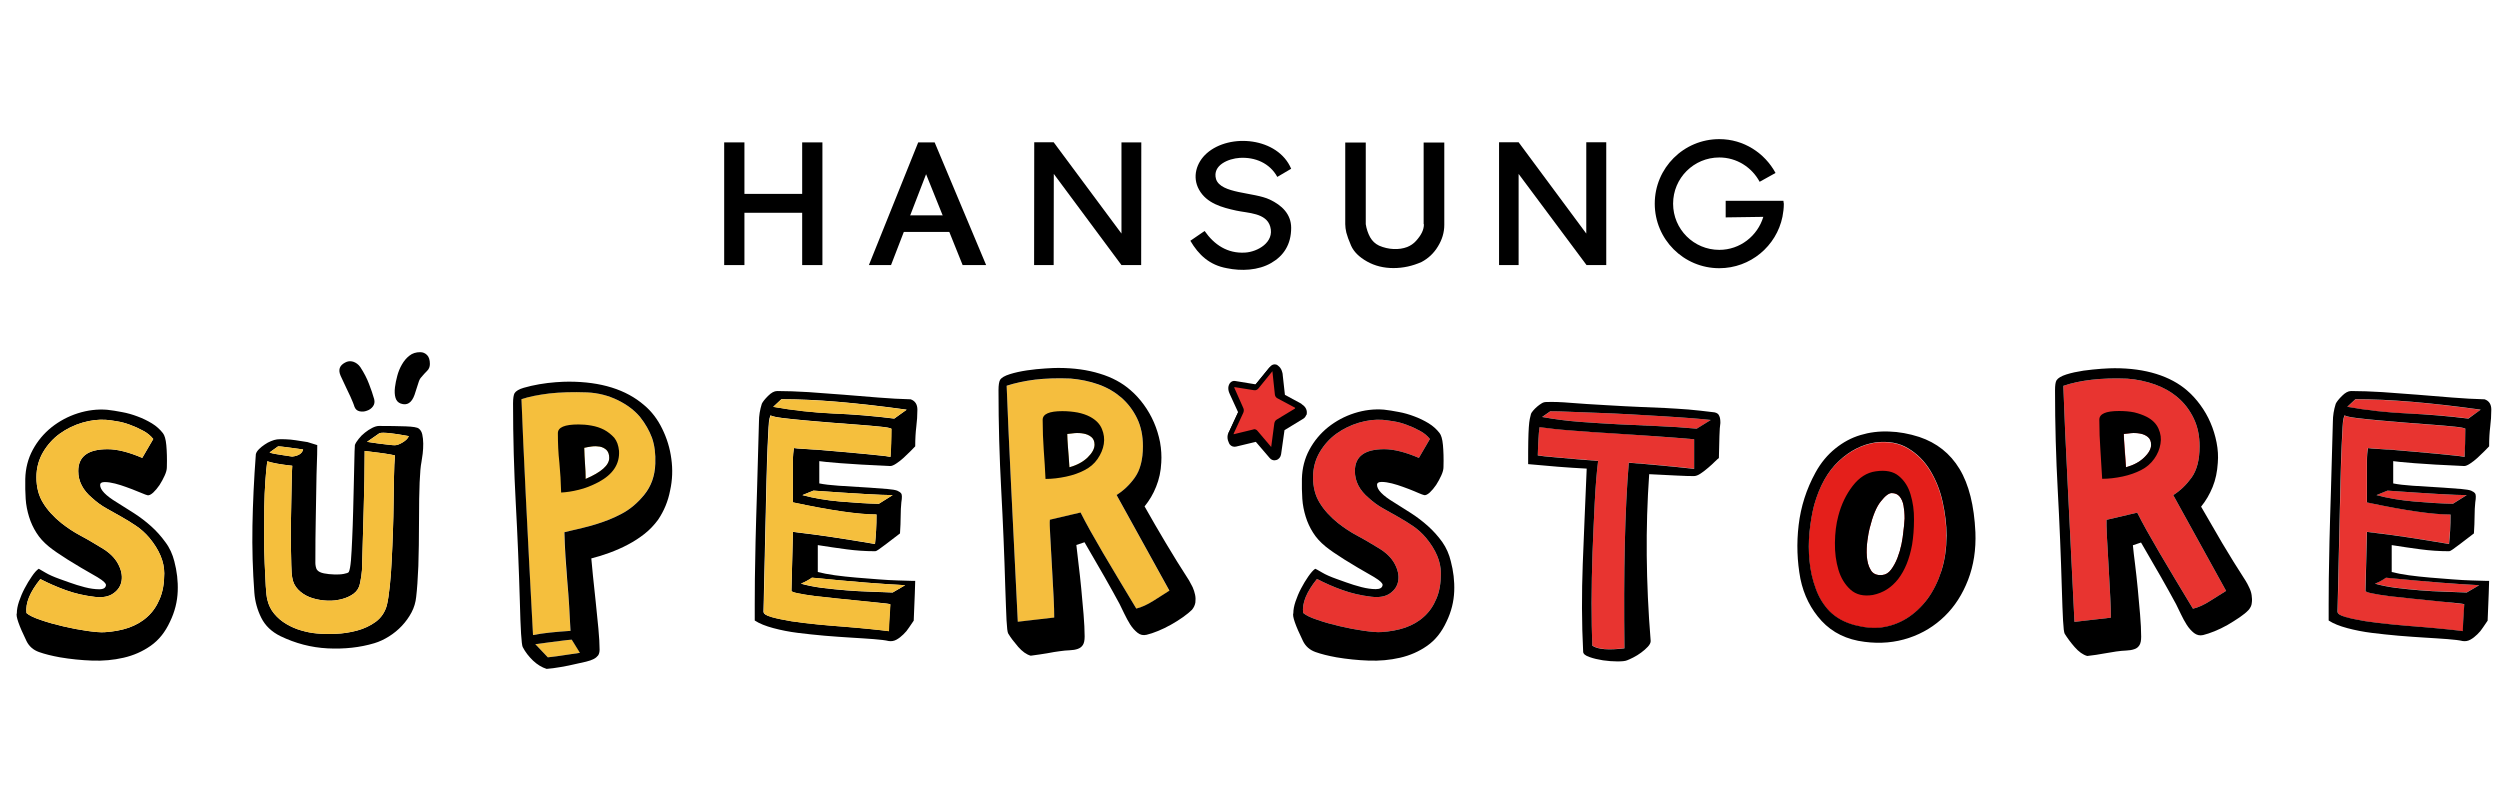 <?xml version="1.0" encoding="utf-8"?>
<!-- Generator: Adobe Illustrator 27.8.1, SVG Export Plug-In . SVG Version: 6.00 Build 0)  -->
<svg version="1.1" id="레이어_1" xmlns="http://www.w3.org/2000/svg" xmlns:xlink="http://www.w3.org/1999/xlink" x="0px"
	 y="0px" viewBox="0 0 184 59" style="enable-background:new 0 0 184 59;" xml:space="preserve">
<style type="text/css">
	.st0{fill:#E83430;}
	.st1{fill:#E41F1B;}
	.st2{fill:#F5BE3E;}
	.st3{fill:#F5BF3D;}
	.st4{fill:none;}
</style>
<g>
	<g>
		<g>
			<g>
				<polygon points="59.04,14.27 54.79,14.27 54.79,10.48 53.3,10.48 53.3,19.51 54.79,19.51 54.79,15.66 59.04,15.66 59.04,19.51 
					60.53,19.51 60.53,10.48 59.04,10.48 				"/>
			</g>
			<g>
				<polygon points="82.54,17.19 77.55,10.47 76.12,10.47 76.11,19.51 77.55,19.51 77.56,12.8 82.54,19.51 83.99,19.51 84,10.48 
					82.54,10.48 				"/>
			</g>
			<g>
				<polygon points="116.75,17.19 111.77,10.47 110.33,10.47 110.33,19.51 111.77,19.51 111.77,12.8 116.77,19.51 118.22,19.51 
					118.22,10.47 116.75,10.47 				"/>
			</g>
			<g>
				<path d="M104.8,16.5c0,0.21-0.05,0.41-0.14,0.6c-0.1,0.21-0.25,0.42-0.44,0.63c-0.18,0.2-0.4,0.35-0.65,0.45
					c-0.6,0.23-1.38,0.2-2.07-0.1c-0.29-0.14-0.5-0.34-0.66-0.62c-0.16-0.29-0.27-0.63-0.32-0.96v-6.01h-1.51v6.01
					c0,0.19,0.03,0.4,0.08,0.62c0.06,0.23,0.17,0.55,0.35,0.96c0.2,0.45,0.59,0.84,1.18,1.17c0.57,0.32,1.22,0.48,1.94,0.48
					c0.71,0,1.4-0.15,2.07-0.45c0.49-0.26,0.9-0.64,1.2-1.14c0.31-0.5,0.47-1.03,0.47-1.59v-6.06h-1.52v6.01H104.8z"/>
			</g>
		</g>
		<g>
			<path d="M131.26,14.78h-1.34h-2.91V16l2.77-0.04c-0.42,1.4-1.71,2.43-3.24,2.43c-1.88,0-3.4-1.52-3.4-3.4s1.52-3.4,3.4-3.4
				c1.29,0,2.4,0.73,2.97,1.79l1.17-0.65c-0.8-1.47-2.34-2.49-4.14-2.49c-2.62,0-4.75,2.12-4.75,4.75c0,2.62,2.12,4.75,4.75,4.75
				c2.29,0,4.21-1.63,4.65-3.79c0.06-0.31,0.1-0.63,0.1-0.95C131.28,14.91,131.26,14.85,131.26,14.78z"/>
		</g>
		<g>
			<path d="M93.46,14.69c-1.18-0.56-3.61-0.42-3.96-1.51c-0.29-1.03,0.93-1.51,1.74-1.56c1.13-0.07,2.21,0.38,2.77,1.4l1.02-0.6
				c-0.97-2.3-4.51-2.64-6.21-1.14c-0.77,0.68-1.09,1.75-0.57,2.68c0.56,1.01,1.69,1.31,2.74,1.54c0.86,0.19,2.21,0.16,2.5,1.18
				c0.33,1.16-0.95,1.86-1.85,1.91c-1.29,0.08-2.27-0.57-2.98-1.59l-1.05,0.72c0.61,1.04,1.41,1.79,2.69,2.02
				c1.06,0.22,2.31,0.17,3.27-0.39c0.9-0.52,1.46-1.35,1.46-2.58C95.03,15.75,94.33,15.1,93.46,14.69z"/>
		</g>
		<g>
			<g>
				<polygon points="68.79,10.48 67.58,10.48 63.95,19.51 65.58,19.51 68.16,12.82 70.85,19.51 72.58,19.51 				"/>
			</g>
		</g>
		<g>
			<rect x="66.16" y="15.85" width="3.9" height="1.22"/>
		</g>
	</g>
	<g>
		<g>
			<path class="st0" d="M159.95,36.44c0.51-0.32,0.96-0.75,1.35-1.29c0.39-0.55,0.59-1.31,0.59-2.3c0-0.76-0.14-1.44-0.43-2.05
				c-0.29-0.6-0.67-1.11-1.16-1.53c-0.48-0.42-1.05-0.74-1.69-0.97c-0.65-0.23-1.33-0.38-2.05-0.43c-0.96-0.04-1.84-0.01-2.61,0.08
				c-0.78,0.09-1.48,0.24-2.09,0.45c0.07,1.93,0.17,4.33,0.32,7.21c0.14,2.88,0.31,6.26,0.5,10.16l2.68-0.31
				c0-0.37-0.01-0.85-0.04-1.43s-0.07-1.32-0.12-2.21c-0.05-0.89-0.1-1.66-0.13-2.32s-0.04-1.07-0.03-1.24l2.26-0.53
				c0.4,0.8,0.95,1.78,1.63,2.94c0.68,1.16,1.51,2.54,2.47,4.13c0.39-0.09,0.81-0.28,1.26-0.57c0.46-0.29,0.85-0.53,1.18-0.74
				L159.95,36.44z M157.81,33.68c-0.34,0.32-0.78,0.56-1.33,0.71c-0.04-0.57-0.07-1.08-0.11-1.5c-0.03-0.43-0.05-0.74-0.05-0.95
				c0.12-0.02,0.3-0.04,0.53-0.06c0.23-0.02,0.45-0.01,0.67,0.03s0.41,0.12,0.57,0.25s0.24,0.32,0.24,0.58
				C158.32,33.04,158.15,33.35,157.81,33.68z"/>
		</g>
		<g>
			<path class="st1" d="M142.97,36.96c-0.19-0.86-0.5-1.64-0.92-2.32c-0.42-0.69-0.96-1.23-1.63-1.63s-1.46-0.54-2.39-0.43
				c-0.98,0.15-1.88,0.61-2.71,1.38c-0.82,0.77-1.43,1.85-1.81,3.24c-0.16,0.61-0.27,1.27-0.34,1.98c-0.07,0.7-0.07,1.41,0,2.13
				c0.07,0.71,0.22,1.39,0.46,2.03s0.57,1.19,1.01,1.66c0.49,0.48,1.1,0.82,1.83,1.02c0.73,0.19,1.39,0.25,1.98,0.18
				c0.68-0.09,1.31-0.32,1.89-0.68s1.09-0.84,1.52-1.43c0.44-0.59,0.78-1.28,1.02-2.06c0.25-0.78,0.37-1.63,0.37-2.56
				C143.26,38.65,143.16,37.82,142.97,36.96z M140.08,39.2c-0.02,0.22-0.06,0.51-0.13,0.85s-0.17,0.68-0.3,1.02
				c-0.13,0.33-0.29,0.62-0.47,0.86c-0.18,0.24-0.4,0.37-0.64,0.39c-0.4,0.04-0.69-0.08-0.85-0.36c-0.17-0.28-0.26-0.61-0.29-1
				s-0.01-0.78,0.04-1.17c0.05-0.39,0.11-0.69,0.16-0.89c0.23-0.93,0.5-1.6,0.83-2c0.32-0.41,0.59-0.61,0.8-0.61
				c0.24,0,0.44,0.08,0.58,0.25s0.24,0.39,0.29,0.67c0.05,0.28,0.08,0.59,0.08,0.95C140.16,38.49,140.13,38.85,140.08,39.2z"/>
		</g>
		<g>
			<path class="st2" d="M82.18,36.44c0.51-0.32,0.96-0.75,1.35-1.29c0.39-0.55,0.59-1.31,0.59-2.3c0-0.76-0.14-1.44-0.43-2.05
				c-0.29-0.6-0.67-1.11-1.16-1.53c-0.48-0.42-1.05-0.74-1.69-0.97c-0.65-0.23-1.33-0.38-2.05-0.43c-0.96-0.04-1.84-0.01-2.61,0.08
				c-0.78,0.09-1.48,0.24-2.09,0.45c0.07,1.93,0.17,4.33,0.32,7.21c0.14,2.88,0.31,6.26,0.5,10.16l2.68-0.31
				c0-0.37-0.01-0.85-0.04-1.43s-0.07-1.32-0.12-2.21s-0.1-1.66-0.13-2.32s-0.04-1.07-0.03-1.24l2.26-0.53
				c0.4,0.8,0.95,1.78,1.63,2.94s1.51,2.54,2.47,4.13c0.39-0.09,0.81-0.28,1.26-0.57c0.46-0.29,0.85-0.53,1.18-0.74L82.18,36.44z
				 M80.04,33.68c-0.34,0.32-0.78,0.56-1.33,0.71c-0.04-0.57-0.07-1.08-0.11-1.5c-0.03-0.43-0.05-0.74-0.05-0.95
				c0.12-0.02,0.3-0.04,0.53-0.06c0.23-0.02,0.45-0.01,0.67,0.03s0.41,0.12,0.57,0.25c0.16,0.13,0.24,0.32,0.24,0.58
				C80.55,33.04,80.38,33.35,80.04,33.68z"/>
		</g>
		<g>
			<path class="st0" d="M106.05,42.2c0-0.87-0.37-1.74-1.1-2.62c-0.28-0.33-0.6-0.62-0.95-0.86s-0.71-0.46-1.08-0.67
				c-0.37-0.2-0.74-0.41-1.12-0.63c-0.38-0.21-0.73-0.47-1.06-0.77c-0.68-0.57-1.02-1.23-1.02-1.98c0-1.08,0.72-1.61,2.16-1.61
				c0.7,0,1.55,0.21,2.55,0.64l0.81-1.39c-0.19-0.24-0.44-0.45-0.75-0.61c-0.31-0.17-0.62-0.31-0.95-0.43
				c-0.32-0.12-0.64-0.21-0.96-0.26s-0.59-0.09-0.81-0.11c-0.56-0.04-1.14,0.03-1.75,0.21c-0.6,0.18-1.16,0.45-1.66,0.81
				c-0.5,0.36-0.91,0.82-1.23,1.36c-0.32,0.55-0.49,1.16-0.49,1.85c0,0.72,0.16,1.35,0.49,1.88c0.32,0.53,0.78,1.03,1.35,1.49
				c0.42,0.33,0.89,0.65,1.42,0.93s1.04,0.59,1.55,0.9c0.56,0.33,0.96,0.72,1.2,1.17c0.24,0.45,0.32,0.86,0.26,1.24
				s-0.26,0.69-0.6,0.93s-0.8,0.32-1.38,0.25c-0.75-0.09-1.46-0.25-2.12-0.49c-0.66-0.23-1.28-0.51-1.88-0.82
				c-0.77,0.95-1.11,1.78-1.02,2.5c0.19,0.17,0.54,0.34,1.05,0.51c0.51,0.18,1.06,0.33,1.66,0.47c0.59,0.14,1.17,0.25,1.73,0.33
				c0.56,0.08,1,0.12,1.31,0.1c0.65-0.04,1.24-0.15,1.77-0.33c0.53-0.19,0.99-0.45,1.38-0.81c0.39-0.35,0.69-0.79,0.91-1.32
				C105.94,43.55,106.05,42.93,106.05,42.2z"/>
		</g>
		<g>
			<g>
				<path class="st0" d="M118.73,31.89c-1.06-0.06-2.07-0.13-3.02-0.21c-0.96-0.07-1.76-0.16-2.4-0.25
					c-0.04,0.24-0.06,0.54-0.08,0.9c-0.02,0.36-0.04,0.76-0.05,1.18c0.21,0.04,0.67,0.09,1.39,0.15c0.72,0.07,1.73,0.15,3.05,0.26
					c-0.11,0.87-0.19,1.9-0.25,3.08c-0.06,1.18-0.11,2.39-0.16,3.65c-0.04,1.25-0.07,2.48-0.07,3.69s0.02,2.26,0.05,3.17
					c0.4,0.28,1.19,0.34,2.37,0.2c-0.07-5.64,0.03-10.19,0.32-13.66c0.79,0.06,1.58,0.12,2.37,0.2c0.79,0.07,1.6,0.16,2.44,0.25
					v-2.17c-0.82-0.07-1.76-0.15-2.8-0.22C120.84,32.03,119.79,31.96,118.73,31.89z"/>
			</g>
			<g>
				<path class="st0" d="M124.51,30.78c-0.6-0.05-1.28-0.09-2.04-0.14c-0.75-0.05-1.55-0.09-2.38-0.14
					c-0.83-0.05-1.63-0.08-2.39-0.11s-1.46-0.06-2.09-0.08c-0.63-0.03-1.13-0.04-1.5-0.04l-0.6,0.42c0.93,0.17,1.86,0.29,2.8,0.36
					s1.88,0.13,2.84,0.18c0.95,0.05,1.91,0.09,2.86,0.13c0.95,0.04,1.91,0.1,2.88,0.19l1.02-0.64
					C125.58,30.87,125.11,30.83,124.51,30.78z"/>
			</g>
		</g>
		<g>
			<g>
				<path class="st0" d="M179.09,44.21c-0.53-0.06-1.1-0.11-1.68-0.17c-0.59-0.06-1.13-0.12-1.63-0.18c-0.5-0.07-0.91-0.13-1.22-0.2
					c-0.32-0.06-0.47-0.13-0.47-0.18l0.11-4.34c0.96,0.11,1.94,0.24,2.94,0.39c1,0.15,2.03,0.32,3.1,0.5
					c0.03-0.3,0.06-0.63,0.08-0.99s0.03-0.76,0.03-1.18c-1.33,0-3.38-0.3-6.15-0.89v-3.03c0-0.43,0.03-0.75,0.08-0.97
					c0.11,0.02,0.33,0.04,0.68,0.06c0.35,0.02,0.76,0.05,1.24,0.08c0.47,0.04,0.98,0.08,1.51,0.13s1.05,0.09,1.54,0.14
					c0.49,0.05,0.92,0.09,1.3,0.13s0.65,0.07,0.83,0.11c0.05-0.57,0.08-1.26,0.08-2.06c-0.11-0.06-0.38-0.11-0.81-0.15
					c-0.44-0.05-0.96-0.09-1.58-0.14c-0.61-0.05-1.27-0.1-1.96-0.15c-0.69-0.06-1.35-0.11-1.98-0.17c-0.63-0.06-1.18-0.11-1.64-0.17
					s-0.78-0.12-0.93-0.2c-0.02,0.06-0.04,0.13-0.07,0.24c-0.03,0.1-0.05,0.32-0.07,0.64s-0.04,0.79-0.07,1.41
					c-0.03,0.61-0.05,1.44-0.08,2.49c-0.03,1.05-0.06,2.36-0.09,3.94c-0.04,1.58-0.08,3.49-0.13,5.73c0,0.15,0.19,0.28,0.58,0.39
					s0.88,0.21,1.47,0.31c0.6,0.09,1.26,0.17,1.98,0.24c0.73,0.07,1.43,0.13,2.12,0.18c0.68,0.06,1.3,0.11,1.85,0.17
					c0.55,0.06,0.96,0.1,1.22,0.14c0-0.15,0.01-0.38,0.03-0.71c0.02-0.32,0.04-0.75,0.08-1.27c-0.14-0.04-0.42-0.07-0.84-0.11
					C180.11,44.31,179.63,44.26,179.09,44.21z"/>
			</g>
			<g>
				<path class="st0" d="M181.66,30.8l0.92-0.64c-1.86-0.26-3.55-0.45-5.07-0.58s-2.91-0.19-4.15-0.19l-0.6,0.56
					c1.45,0.26,2.93,0.42,4.42,0.49C178.65,30.48,180.15,30.61,181.66,30.8z"/>
			</g>
			<g>
				<path class="st0" d="M175.61,42.51c-0.1,0.07-0.22,0.15-0.35,0.22s-0.28,0.15-0.46,0.22c0.46,0.13,0.97,0.23,1.55,0.31
					c0.58,0.07,1.17,0.13,1.77,0.18s1.2,0.08,1.8,0.1c0.59,0.02,1.14,0.04,1.63,0.06l0.92-0.53c-0.79-0.04-1.75-0.1-2.88-0.19
					S177.14,42.66,175.61,42.51z"/>
			</g>
			<g>
				<path class="st0" d="M174.9,36.44c0.81,0.22,1.73,0.38,2.76,0.47s1.99,0.15,2.86,0.17l1.02-0.64c-0.82,0-2.77-0.11-5.83-0.33
					L174.9,36.44z"/>
			</g>
		</g>
		<g>
			<path d="M12.83,41.31c0.19,0.72,0.28,1.46,0.25,2.21s-0.21,1.5-0.57,2.24c-0.35,0.76-0.82,1.35-1.42,1.77s-1.26,0.71-2,0.88
				c-0.74,0.17-1.51,0.24-2.31,0.21c-0.81-0.03-1.59-0.11-2.36-0.24c-0.61-0.11-1.13-0.24-1.55-0.39s-0.73-0.42-0.92-0.81
				c-0.56-1.15-0.8-1.84-0.71-2.06c0-0.24,0.05-0.52,0.16-0.85c0.11-0.32,0.24-0.64,0.41-0.96s0.34-0.61,0.53-0.88
				c0.18-0.27,0.35-0.46,0.51-0.57c0.08,0.05,0.25,0.14,0.5,0.29s0.61,0.31,1.06,0.47c0.1,0.04,0.34,0.12,0.7,0.25
				c0.36,0.13,0.74,0.25,1.13,0.35c0.39,0.1,0.75,0.15,1.06,0.15c0.32,0,0.48-0.1,0.5-0.31c0-0.06-0.04-0.13-0.13-0.22
				s-0.25-0.21-0.5-0.36c-1.73-0.98-2.93-1.73-3.57-2.25c-0.39-0.32-0.69-0.65-0.92-1.02c-0.23-0.36-0.41-0.75-0.54-1.17
				s-0.22-0.86-0.25-1.32s-0.04-0.96-0.03-1.47c0.02-0.78,0.2-1.49,0.55-2.14c0.35-0.65,0.81-1.2,1.38-1.66
				C4.36,31,5,30.65,5.72,30.42c0.72-0.23,1.45-0.32,2.18-0.26c0.33,0.04,0.69,0.09,1.08,0.17c0.39,0.07,0.77,0.18,1.14,0.32
				c0.38,0.14,0.73,0.31,1.06,0.51s0.6,0.45,0.81,0.72c0.12,0.15,0.21,0.44,0.25,0.88s0.06,0.98,0.04,1.63
				c0,0.17-0.05,0.37-0.16,0.61s-0.23,0.47-0.38,0.7c-0.15,0.22-0.31,0.41-0.47,0.56c-0.17,0.15-0.3,0.21-0.41,0.19
				c-0.09-0.02-0.22-0.07-0.41-0.15c-0.18-0.08-0.43-0.18-0.72-0.29c-0.05-0.02-0.21-0.07-0.46-0.17c-0.25-0.09-0.52-0.18-0.8-0.25
				s-0.53-0.11-0.76-0.11c-0.23,0-0.34,0.07-0.34,0.22c0,0.35,0.41,0.78,1.24,1.28c0.38,0.24,0.8,0.51,1.25,0.79
				c0.45,0.29,0.87,0.61,1.26,0.96s0.74,0.74,1.05,1.17C12.49,40.32,12.7,40.8,12.83,41.31z M12.09,42.2c0-0.87-0.37-1.74-1.1-2.62
				c-0.28-0.33-0.6-0.62-0.95-0.86c-0.35-0.24-0.71-0.46-1.08-0.67c-0.37-0.2-0.74-0.41-1.12-0.63c-0.38-0.21-0.73-0.47-1.06-0.77
				c-0.68-0.57-1.02-1.23-1.02-1.98c0-1.08,0.72-1.61,2.16-1.61c0.7,0,1.55,0.21,2.55,0.64l0.81-1.39
				c-0.19-0.24-0.44-0.45-0.75-0.61c-0.31-0.17-0.62-0.31-0.95-0.43c-0.32-0.12-0.64-0.21-0.96-0.26c-0.32-0.06-0.59-0.09-0.81-0.11
				c-0.56-0.04-1.14,0.03-1.75,0.21S4.9,31.56,4.4,31.92c-0.5,0.36-0.91,0.82-1.23,1.36c-0.32,0.55-0.49,1.16-0.49,1.85
				c0,0.72,0.16,1.35,0.49,1.88c0.32,0.53,0.78,1.03,1.35,1.49c0.42,0.33,0.89,0.65,1.42,0.93s1.04,0.59,1.55,0.9
				c0.56,0.33,0.96,0.72,1.2,1.17c0.24,0.45,0.32,0.86,0.26,1.24c-0.06,0.38-0.26,0.69-0.6,0.93C8,43.92,7.54,44,6.97,43.93
				c-0.75-0.09-1.46-0.25-2.12-0.49s-1.28-0.51-1.88-0.82c-0.77,0.95-1.11,1.78-1.02,2.5c0.19,0.17,0.54,0.34,1.05,0.51
				c0.51,0.18,1.06,0.33,1.66,0.47c0.59,0.14,1.17,0.25,1.73,0.33s1,0.12,1.31,0.1c0.65-0.04,1.24-0.15,1.77-0.33
				c0.53-0.19,0.99-0.45,1.38-0.81c0.39-0.35,0.69-0.79,0.91-1.32C11.98,43.55,12.09,42.93,12.09,42.2z"/>
		</g>
		<g>
			<path d="M30.83,31.55c0.12,0.09,0.21,0.24,0.25,0.43c0.04,0.19,0.07,0.42,0.07,0.67s-0.01,0.5-0.04,0.74s-0.06,0.45-0.09,0.61
				c-0.12,0.58-0.18,2-0.18,4.29c0,1.32-0.02,2.44-0.05,3.38c-0.04,0.94-0.09,1.69-0.16,2.27c-0.04,0.39-0.15,0.77-0.34,1.13
				s-0.43,0.69-0.71,0.99c-0.28,0.3-0.6,0.56-0.95,0.78s-0.71,0.39-1.08,0.5c-1.07,0.32-2.21,0.44-3.43,0.38
				c-1.22-0.06-2.38-0.37-3.48-0.9c-0.65-0.32-1.12-0.77-1.41-1.35c-0.29-0.58-0.46-1.2-0.51-1.85c-0.12-1.63-0.17-3.27-0.14-4.93
				c0.03-1.65,0.11-3.4,0.25-5.26c0.03-0.13,0.11-0.25,0.24-0.38c0.12-0.12,0.26-0.23,0.41-0.33c0.15-0.1,0.3-0.19,0.46-0.25
				c0.16-0.07,0.31-0.11,0.45-0.13c0.14-0.02,0.34-0.02,0.6-0.01c0.26,0.01,0.52,0.03,0.76,0.07c0.25,0.04,0.46,0.07,0.64,0.1
				s0.27,0.04,0.25,0.04l0.71,0.22c0,0.45-0.01,0.91-0.03,1.39s-0.03,1.05-0.04,1.7s-0.02,1.42-0.04,2.32s-0.03,1.99-0.03,3.27
				c0,0.07,0.01,0.16,0.03,0.26s0.05,0.19,0.11,0.26c0.09,0.11,0.25,0.19,0.49,0.24c0.24,0.05,0.49,0.07,0.75,0.08
				c0.26,0.01,0.5,0,0.71-0.04s0.33-0.08,0.37-0.14c0.07-0.13,0.12-0.42,0.16-0.86c0.03-0.45,0.07-0.97,0.09-1.59
				c0.03-0.61,0.05-1.27,0.07-1.98c0.02-0.7,0.03-1.38,0.05-2.03c0.02-0.65,0.03-1.23,0.04-1.75s0.02-0.9,0.04-1.14
				c0.05-0.13,0.14-0.28,0.28-0.45c0.13-0.17,0.28-0.32,0.46-0.46c0.17-0.14,0.35-0.25,0.54-0.35c0.18-0.09,0.35-0.14,0.49-0.14
				c0.75,0,1.41,0.01,1.97,0.03C30.39,31.4,30.72,31.45,30.83,31.55z M29.07,33.52c-0.35-0.09-1.1-0.2-2.23-0.33
				c0,1.39-0.02,2.79-0.07,4.19c-0.04,1.4-0.08,2.82-0.12,4.27c0,0.07,0,0.18-0.01,0.32s-0.03,0.29-0.05,0.45
				c-0.03,0.16-0.05,0.31-0.08,0.45s-0.06,0.25-0.09,0.32c-0.1,0.26-0.3,0.47-0.58,0.63s-0.59,0.27-0.93,0.33
				c-0.34,0.07-0.71,0.08-1.09,0.04c-0.39-0.04-0.74-0.12-1.06-0.25s-0.6-0.32-0.83-0.56s-0.37-0.53-0.42-0.86
				c-0.04-0.2-0.06-0.51-0.07-0.92s-0.02-0.87-0.03-1.39s-0.01-1.07,0-1.66c0.01-0.58,0.02-1.15,0.03-1.68s0.02-1.03,0.03-1.49
				c0.01-0.45,0.02-0.82,0.04-1.1c-0.84-0.09-1.45-0.2-1.84-0.33c-0.05,0.37-0.1,0.86-0.14,1.46c-0.04,0.6-0.07,1.25-0.08,1.93
				c-0.01,0.69-0.01,1.39-0.01,2.11s0.01,1.4,0.04,2.03c0.03,0.63,0.05,1.19,0.08,1.67s0.07,0.82,0.12,1
				c0.09,0.39,0.26,0.73,0.51,1.03s0.55,0.55,0.89,0.75s0.7,0.36,1.09,0.47c0.38,0.11,0.76,0.19,1.13,0.22
				c0.38,0.04,0.85,0.05,1.39,0.03c0.54-0.02,1.07-0.1,1.59-0.24c0.52-0.14,0.98-0.36,1.38-0.65c0.4-0.3,0.67-0.7,0.81-1.2
				c0.09-0.37,0.16-0.85,0.22-1.43s0.11-1.21,0.14-1.89c0.03-0.68,0.07-1.39,0.09-2.13c0.03-0.74,0.04-1.46,0.05-2.14
				c0.01-0.69,0.02-1.33,0.03-1.93C29.01,34.44,29.03,33.93,29.07,33.52z M22.31,33.08c-0.51-0.07-0.92-0.13-1.24-0.17
				c-0.32-0.04-0.52-0.06-0.6-0.06l-0.63,0.45c0.07,0.04,0.21,0.07,0.42,0.11c0.21,0.04,0.62,0.1,1.24,0.19
				C21.97,33.55,22.24,33.37,22.31,33.08z M27.54,29.38c0.05,0.2,0.02,0.38-0.09,0.53c-0.11,0.15-0.26,0.26-0.45,0.32
				c-0.18,0.07-0.36,0.08-0.54,0.04c-0.18-0.04-0.3-0.15-0.37-0.33c-0.04-0.11-0.07-0.22-0.12-0.33c-0.04-0.11-0.11-0.25-0.18-0.42
				c-0.08-0.17-0.18-0.37-0.29-0.61s-0.26-0.55-0.43-0.92c-0.19-0.43-0.09-0.75,0.32-0.97c0.19-0.11,0.39-0.13,0.6-0.07
				c0.21,0.07,0.39,0.2,0.53,0.4c0.28,0.43,0.49,0.84,0.64,1.24C27.31,28.65,27.44,29.02,27.54,29.38z M30.09,32.1
				c-1.17-0.22-1.89-0.3-2.16-0.22l-0.92,0.64c0.37,0.06,0.67,0.1,0.89,0.13c0.23,0.03,0.46,0.06,0.68,0.08
				c0.23,0.03,0.38,0.04,0.47,0.04c0.16,0,0.35-0.07,0.58-0.21C29.87,32.42,30.02,32.27,30.09,32.1z M31.64,26.79
				c0,0.2-0.07,0.38-0.21,0.51c-0.14,0.14-0.28,0.29-0.42,0.46c-0.09,0.09-0.16,0.23-0.21,0.4s-0.15,0.48-0.29,0.9
				c-0.21,0.59-0.55,0.81-1.02,0.64c-0.19-0.07-0.32-0.21-0.38-0.42c-0.06-0.2-0.08-0.46-0.04-0.78c0.03-0.26,0.09-0.54,0.17-0.84
				s0.19-0.57,0.34-0.83s0.33-0.48,0.55-0.65c0.22-0.18,0.49-0.26,0.8-0.26c0.19,0,0.36,0.07,0.5,0.21
				C31.57,26.27,31.64,26.49,31.64,26.79z"/>
		</g>
		<g>
			<path d="M67.52,30.15c0,0.43-0.03,0.84-0.08,1.25s-0.08,0.89-0.08,1.45c-0.07,0.07-0.18,0.19-0.34,0.35
				c-0.16,0.16-0.33,0.32-0.51,0.49c-0.18,0.17-0.37,0.31-0.55,0.43s-0.33,0.18-0.43,0.18c-1.59-0.07-2.82-0.14-3.68-0.21
				s-1.38-0.12-1.55-0.15v1.64c0.35,0.07,0.83,0.13,1.43,0.17c0.6,0.04,1.35,0.08,2.25,0.14c0.54,0.04,0.99,0.07,1.33,0.1
				s0.58,0.07,0.72,0.12c0.14,0.06,0.24,0.13,0.3,0.21c0.06,0.08,0.07,0.3,0.01,0.65c-0.03,0.3-0.05,0.64-0.05,1.02
				s-0.02,0.8-0.05,1.27l-1.02,0.78c-0.23,0.17-0.4,0.3-0.53,0.39c-0.12,0.09-0.22,0.14-0.29,0.14c-0.72,0-1.42-0.05-2.09-0.14
				c-0.67-0.09-1.38-0.19-2.12-0.31v1.98c0.35,0.09,0.77,0.17,1.26,0.24c0.49,0.07,1.01,0.12,1.56,0.17
				c0.55,0.05,1.09,0.09,1.63,0.13c0.53,0.04,1.01,0.07,1.43,0.08s0.75,0.03,0.99,0.03s0.34,0,0.3,0c0,0.15-0.01,0.46-0.03,0.95
				c-0.02,0.48-0.04,1.14-0.08,1.98c-0.11,0.15-0.22,0.32-0.34,0.5c-0.12,0.19-0.26,0.36-0.42,0.51c-0.16,0.16-0.33,0.29-0.51,0.39
				s-0.37,0.13-0.57,0.1c-0.25-0.06-0.61-0.1-1.1-0.14c-0.49-0.04-1.04-0.07-1.66-0.11c-0.61-0.04-1.26-0.08-1.95-0.14
				c-0.68-0.06-1.34-0.13-1.98-0.21c-0.64-0.08-1.24-0.2-1.8-0.35c-0.56-0.15-1.02-0.33-1.37-0.56v-1.2c0-0.48,0-1.1,0.01-1.86
				s0.03-1.68,0.05-2.77c0.03-1.09,0.06-2.36,0.11-3.81c0.04-1.46,0.09-3.12,0.14-5c0-0.43,0.07-0.86,0.21-1.31
				c0.07-0.15,0.22-0.34,0.46-0.58c0.24-0.24,0.46-0.36,0.67-0.36c0.7,0,1.47,0.03,2.31,0.08c0.84,0.06,1.7,0.12,2.56,0.19
				c0.87,0.07,1.73,0.14,2.58,0.21s1.64,0.11,2.38,0.13C67.36,29.51,67.52,29.77,67.52,30.15z M65.6,31.55
				c-0.11-0.06-0.38-0.11-0.81-0.15c-0.44-0.05-0.96-0.09-1.58-0.14c-0.61-0.05-1.27-0.1-1.96-0.15c-0.69-0.06-1.35-0.11-1.98-0.17
				s-1.18-0.11-1.64-0.17s-0.78-0.12-0.93-0.2c-0.02,0.06-0.04,0.13-0.07,0.24c-0.03,0.1-0.05,0.32-0.07,0.64s-0.04,0.79-0.07,1.41
				c-0.03,0.61-0.05,1.44-0.08,2.49c-0.03,1.05-0.06,2.36-0.09,3.94c-0.04,1.58-0.08,3.49-0.13,5.73c0,0.15,0.19,0.28,0.58,0.39
				c0.39,0.11,0.88,0.21,1.47,0.31c0.6,0.09,1.26,0.17,1.98,0.24c0.73,0.07,1.43,0.13,2.12,0.18c0.68,0.06,1.3,0.11,1.85,0.17
				c0.55,0.06,0.96,0.1,1.22,0.14c0-0.15,0.01-0.38,0.03-0.71c0.02-0.32,0.04-0.75,0.08-1.27c-0.14-0.04-0.42-0.07-0.84-0.11
				s-0.9-0.08-1.43-0.14c-0.53-0.06-1.1-0.11-1.68-0.17c-0.59-0.06-1.13-0.12-1.63-0.18c-0.5-0.07-0.91-0.13-1.22-0.2
				c-0.32-0.06-0.47-0.13-0.47-0.18l0.11-4.34c0.96,0.11,1.94,0.24,2.94,0.39c1,0.15,2.03,0.32,3.1,0.5
				c0.03-0.3,0.06-0.63,0.08-0.99c0.02-0.36,0.03-0.76,0.03-1.18c-1.33,0-3.38-0.3-6.15-0.89v-3.03c0-0.43,0.03-0.75,0.08-0.97
				c0.11,0.02,0.33,0.04,0.68,0.06s0.76,0.05,1.24,0.08c0.47,0.04,0.98,0.08,1.51,0.13s1.05,0.09,1.54,0.14s0.92,0.09,1.3,0.13
				c0.38,0.04,0.65,0.07,0.83,0.11C65.57,33.03,65.6,32.34,65.6,31.55z M66.73,30.15c-1.86-0.26-3.55-0.45-5.07-0.58
				s-2.91-0.19-4.15-0.19l-0.6,0.56c1.45,0.26,2.93,0.42,4.42,0.49c1.49,0.07,2.99,0.19,4.49,0.38L66.73,30.15z M66.62,43.07
				c-0.79-0.04-1.75-0.1-2.88-0.19s-2.46-0.21-3.98-0.36c-0.1,0.07-0.22,0.15-0.35,0.22c-0.13,0.07-0.28,0.15-0.46,0.22
				c0.46,0.13,0.97,0.23,1.55,0.31c0.58,0.07,1.17,0.13,1.77,0.18c0.6,0.05,1.2,0.08,1.8,0.1c0.59,0.02,1.14,0.04,1.63,0.06
				L66.62,43.07z M65.7,36.44c-0.82,0-2.77-0.11-5.83-0.33l-0.81,0.33c0.81,0.22,1.73,0.38,2.76,0.47s1.99,0.15,2.86,0.17
				L65.7,36.44z"/>
		</g>
		<g>
			<path d="M106.78,41.31c0.19,0.72,0.28,1.46,0.25,2.21s-0.21,1.5-0.57,2.24c-0.35,0.76-0.82,1.35-1.42,1.77s-1.26,0.71-2,0.88
				c-0.74,0.17-1.51,0.24-2.31,0.21c-0.81-0.03-1.59-0.11-2.36-0.24c-0.61-0.11-1.13-0.24-1.55-0.39c-0.42-0.15-0.73-0.42-0.92-0.81
				c-0.56-1.15-0.8-1.84-0.71-2.06c0-0.24,0.05-0.52,0.16-0.85c0.11-0.32,0.24-0.64,0.41-0.96c0.17-0.32,0.34-0.61,0.53-0.88
				s0.35-0.46,0.51-0.57c0.09,0.04,0.26,0.13,0.51,0.28c0.25,0.15,0.61,0.31,1.06,0.47c0.1,0.04,0.34,0.12,0.7,0.25
				s0.74,0.25,1.13,0.35s0.75,0.15,1.06,0.15s0.48-0.1,0.5-0.31c0-0.06-0.04-0.13-0.13-0.22s-0.25-0.21-0.5-0.36
				c-1.73-0.98-2.93-1.73-3.57-2.25c-0.39-0.32-0.69-0.65-0.92-1.02c-0.23-0.36-0.41-0.75-0.54-1.17s-0.22-0.86-0.25-1.32
				s-0.04-0.96-0.03-1.47c0.02-0.78,0.2-1.49,0.55-2.14c0.35-0.65,0.81-1.2,1.38-1.66c0.57-0.45,1.21-0.8,1.93-1.03
				c0.72-0.23,1.45-0.32,2.18-0.26c0.33,0.04,0.69,0.09,1.08,0.17c0.39,0.07,0.77,0.18,1.14,0.32c0.38,0.14,0.73,0.31,1.06,0.51
				c0.33,0.2,0.6,0.45,0.81,0.72c0.12,0.15,0.21,0.44,0.25,0.88s0.06,0.98,0.04,1.63c0,0.17-0.05,0.37-0.16,0.61
				s-0.23,0.47-0.38,0.7c-0.15,0.22-0.31,0.41-0.47,0.56c-0.17,0.15-0.3,0.21-0.41,0.19c-0.09-0.02-0.22-0.07-0.41-0.15
				s-0.41-0.18-0.7-0.29c-0.05-0.02-0.21-0.07-0.46-0.17c-0.25-0.09-0.52-0.18-0.8-0.25c-0.28-0.07-0.53-0.11-0.76-0.11
				s-0.34,0.07-0.34,0.22c0,0.35,0.41,0.78,1.24,1.28c0.38,0.24,0.8,0.51,1.25,0.79c0.45,0.29,0.87,0.61,1.26,0.96
				s0.74,0.74,1.05,1.17C106.45,40.32,106.66,40.8,106.78,41.31z M106.05,42.2c0-0.87-0.37-1.74-1.1-2.62
				c-0.28-0.33-0.6-0.62-0.95-0.86s-0.71-0.46-1.08-0.67c-0.37-0.2-0.74-0.41-1.12-0.63c-0.38-0.21-0.73-0.47-1.06-0.77
				c-0.68-0.57-1.02-1.23-1.02-1.98c0-1.08,0.72-1.61,2.16-1.61c0.7,0,1.55,0.21,2.55,0.64l0.81-1.39
				c-0.19-0.24-0.44-0.45-0.75-0.61c-0.31-0.17-0.62-0.31-0.95-0.43c-0.32-0.12-0.64-0.21-0.96-0.26s-0.59-0.09-0.81-0.11
				c-0.56-0.04-1.14,0.03-1.75,0.21c-0.6,0.18-1.16,0.45-1.66,0.81c-0.5,0.36-0.91,0.82-1.23,1.36c-0.32,0.55-0.49,1.16-0.49,1.85
				c0,0.72,0.16,1.35,0.49,1.88c0.32,0.53,0.78,1.03,1.35,1.49c0.42,0.33,0.89,0.65,1.42,0.93s1.04,0.59,1.55,0.9
				c0.56,0.33,0.96,0.72,1.2,1.17c0.24,0.45,0.32,0.86,0.26,1.24s-0.26,0.69-0.6,0.93s-0.8,0.32-1.38,0.25
				c-0.75-0.09-1.46-0.25-2.12-0.49c-0.66-0.23-1.28-0.51-1.88-0.82c-0.77,0.95-1.11,1.78-1.02,2.5c0.19,0.17,0.54,0.34,1.05,0.51
				c0.51,0.18,1.06,0.33,1.66,0.47c0.59,0.14,1.17,0.25,1.73,0.33c0.56,0.08,1,0.12,1.31,0.1c0.65-0.04,1.24-0.15,1.77-0.33
				c0.53-0.19,0.99-0.45,1.38-0.81c0.39-0.35,0.69-0.79,0.91-1.32C105.94,43.55,106.05,42.93,106.05,42.2z"/>
		</g>
		<g>
			<path d="M126.62,31.13c-0.03,0.2-0.06,0.53-0.07,0.97c-0.01,0.45-0.02,0.98-0.04,1.61c-0.05,0.04-0.15,0.12-0.29,0.26
				s-0.3,0.29-0.49,0.45c-0.18,0.16-0.37,0.3-0.56,0.43c-0.19,0.13-0.36,0.19-0.5,0.19c-0.3,0-0.72-0.01-1.28-0.04
				c-0.55-0.03-1.22-0.06-2.01-0.1c-0.14,2-0.2,4-0.18,6c0.02,1.99,0.11,4.09,0.29,6.28c0,0.13-0.07,0.27-0.21,0.42
				c-0.14,0.15-0.3,0.29-0.49,0.43s-0.38,0.26-0.58,0.36c-0.2,0.1-0.35,0.17-0.46,0.21c-0.14,0.06-0.38,0.08-0.72,0.08
				c-0.34,0-0.69-0.03-1.05-0.08c-0.36-0.06-0.69-0.13-0.99-0.24c-0.3-0.1-0.46-0.23-0.47-0.38c-0.11-2.13-0.11-4.29-0.03-6.48
				c0.09-2.19,0.18-4.53,0.29-7.01c-1.4-0.07-2.84-0.19-4.31-0.33c0-0.69,0-1.25,0.01-1.68c0.01-0.44,0.02-0.78,0.04-1.04
				c0.02-0.26,0.04-0.46,0.07-0.6c0.03-0.14,0.06-0.26,0.09-0.38c0.02-0.06,0.07-0.13,0.16-0.24c0.09-0.1,0.18-0.2,0.29-0.29
				s0.21-0.17,0.33-0.24c0.11-0.07,0.22-0.1,0.33-0.1c0.51-0.02,1.11,0,1.81,0.06s1.57,0.11,2.6,0.17c0.96,0.06,1.79,0.1,2.47,0.13
				c0.68,0.03,1.31,0.06,1.89,0.08c0.58,0.03,1.15,0.07,1.71,0.11c0.56,0.05,1.2,0.12,1.92,0.21c0.18,0.04,0.29,0.12,0.34,0.25
				C126.6,30.73,126.62,30.91,126.62,31.13z M124.68,32.33c-0.82-0.07-1.76-0.15-2.8-0.22s-2.09-0.14-3.15-0.21
				c-1.06-0.06-2.07-0.13-3.02-0.21c-0.96-0.07-1.76-0.16-2.4-0.25c-0.04,0.24-0.06,0.54-0.08,0.9c-0.02,0.36-0.04,0.76-0.05,1.18
				c0.21,0.04,0.67,0.09,1.39,0.15c0.72,0.07,1.73,0.15,3.05,0.26c-0.11,0.87-0.19,1.9-0.25,3.08c-0.06,1.18-0.11,2.39-0.16,3.65
				c-0.04,1.25-0.07,2.48-0.07,3.69s0.02,2.26,0.05,3.17c0.4,0.28,1.19,0.34,2.37,0.2c-0.07-5.64,0.03-10.19,0.32-13.66
				c0.79,0.06,1.58,0.12,2.37,0.2c0.79,0.07,1.6,0.16,2.44,0.25v-2.18H124.68z M125.91,30.91c-0.33-0.04-0.8-0.08-1.41-0.13
				c-0.6-0.05-1.28-0.09-2.04-0.14c-0.75-0.05-1.55-0.09-2.38-0.14c-0.83-0.05-1.63-0.08-2.39-0.11s-1.46-0.06-2.09-0.08
				c-0.63-0.03-1.13-0.04-1.5-0.04l-0.6,0.42c0.93,0.17,1.86,0.29,2.8,0.36s1.88,0.13,2.84,0.18c0.95,0.05,1.91,0.09,2.86,0.13
				c0.95,0.04,1.91,0.1,2.88,0.19L125.91,30.91z"/>
		</g>
		<g>
			<path d="M165.49,44.9c-0.16,0.17-0.38,0.35-0.66,0.54c-0.28,0.19-0.58,0.38-0.89,0.56c-0.32,0.18-0.63,0.33-0.95,0.46
				c-0.32,0.13-0.6,0.22-0.84,0.28c-0.25,0.06-0.47,0-0.67-0.15c-0.2-0.16-0.38-0.36-0.54-0.61c-0.16-0.25-0.3-0.52-0.43-0.79
				c-0.13-0.28-0.25-0.52-0.35-0.72c-0.63-1.17-1.49-2.68-2.58-4.54l-0.6,0.2c0.03,0.35,0.09,0.82,0.16,1.39
				c0.07,0.58,0.14,1.18,0.2,1.82s0.12,1.27,0.17,1.89s0.08,1.16,0.08,1.63c0,0.28-0.04,0.49-0.13,0.63
				c-0.09,0.14-0.21,0.24-0.38,0.29c-0.17,0.06-0.36,0.09-0.59,0.1s-0.47,0.03-0.74,0.07c-0.25,0.04-0.55,0.09-0.91,0.15
				c-0.36,0.07-0.77,0.13-1.22,0.18c-0.32-0.09-0.62-0.31-0.92-0.65s-0.54-0.67-0.74-0.99c-0.05-0.09-0.09-0.42-0.12-0.97
				c-0.03-0.56-0.06-1.34-0.09-2.37c-0.07-2.41-0.17-4.81-0.3-7.21c-0.13-2.39-0.2-4.84-0.2-7.35c0-0.37,0.03-0.62,0.11-0.75
				c0.11-0.17,0.35-0.31,0.72-0.43c0.38-0.12,0.8-0.21,1.26-0.28c0.46-0.06,0.91-0.11,1.34-0.14c0.43-0.03,0.75-0.04,0.96-0.04
				c1.14,0,2.16,0.14,3.06,0.42s1.66,0.69,2.27,1.22c0.35,0.3,0.67,0.65,0.97,1.06s0.55,0.84,0.75,1.31
				c0.2,0.46,0.35,0.95,0.45,1.46c0.1,0.51,0.13,1.01,0.09,1.49c-0.04,0.65-0.16,1.24-0.38,1.78c-0.22,0.54-0.5,1.02-0.85,1.45
				c0.51,0.89,1.03,1.79,1.56,2.69c0.53,0.9,1.11,1.82,1.72,2.77c0.09,0.15,0.18,0.31,0.26,0.49c0.09,0.18,0.15,0.36,0.18,0.56
				s0.04,0.39,0.01,0.58C165.72,44.56,165.63,44.74,165.49,44.9z M159.95,36.44c0.51-0.32,0.96-0.75,1.35-1.29
				c0.39-0.55,0.59-1.31,0.59-2.3c0-0.76-0.14-1.44-0.43-2.05c-0.29-0.6-0.67-1.11-1.16-1.53s-1.05-0.74-1.69-0.97
				c-0.65-0.23-1.33-0.38-2.05-0.43c-0.96-0.04-1.84-0.01-2.61,0.08c-0.78,0.09-1.48,0.24-2.09,0.45c0.07,1.93,0.17,4.33,0.32,7.21
				c0.14,2.88,0.31,6.26,0.5,10.16l2.68-0.31c0-0.37-0.01-0.85-0.04-1.43s-0.07-1.32-0.12-2.21c-0.05-0.89-0.1-1.66-0.13-2.32
				s-0.04-1.07-0.03-1.24l2.26-0.53c0.4,0.8,0.95,1.78,1.63,2.94c0.68,1.16,1.51,2.54,2.47,4.13c0.39-0.09,0.81-0.28,1.26-0.57
				c0.46-0.29,0.85-0.53,1.18-0.74L159.95,36.44z M158,30.68c0.42,0.22,0.71,0.51,0.87,0.88c0.16,0.36,0.21,0.73,0.14,1.11
				c-0.06,0.38-0.21,0.75-0.46,1.1s-0.57,0.63-0.97,0.83c-0.39,0.2-0.84,0.36-1.35,0.47c-0.52,0.11-1.02,0.17-1.51,0.17
				c-0.04-0.7-0.08-1.41-0.13-2.12c-0.05-0.7-0.08-1.45-0.08-2.23c0-0.43,0.48-0.64,1.45-0.64c0.4,0,0.78,0.03,1.12,0.1
				C157.41,30.43,157.72,30.54,158,30.68z M158.32,32.74c0-0.26-0.08-0.45-0.24-0.58s-0.35-0.21-0.57-0.25s-0.44-0.05-0.67-0.03
				c-0.23,0.02-0.4,0.04-0.53,0.06c0,0.2,0.02,0.52,0.05,0.95s0.07,0.93,0.11,1.5c0.54-0.15,0.99-0.38,1.33-0.71
				C158.15,33.35,158.32,33.04,158.32,32.74z"/>
		</g>
		<g>
			<path d="M183.36,30.15c0,0.43-0.03,0.84-0.08,1.25s-0.08,0.89-0.08,1.45c-0.07,0.07-0.18,0.19-0.34,0.35s-0.33,0.32-0.51,0.49
				c-0.18,0.17-0.37,0.31-0.55,0.43c-0.18,0.12-0.33,0.18-0.43,0.18c-1.59-0.07-2.82-0.14-3.68-0.21c-0.86-0.07-1.38-0.12-1.55-0.15
				v1.64c0.35,0.07,0.83,0.13,1.43,0.17s1.35,0.08,2.25,0.14c0.54,0.04,0.99,0.07,1.33,0.1s0.58,0.07,0.72,0.12
				c0.14,0.06,0.24,0.13,0.3,0.21c0.06,0.08,0.07,0.3,0.01,0.65c-0.03,0.3-0.05,0.64-0.05,1.02s-0.02,0.8-0.05,1.27l-1.02,0.78
				c-0.23,0.17-0.4,0.3-0.53,0.39c-0.12,0.09-0.22,0.14-0.29,0.14c-0.72,0-1.42-0.05-2.09-0.14s-1.38-0.19-2.12-0.31v1.98
				c0.35,0.09,0.77,0.17,1.26,0.24c0.49,0.07,1.01,0.12,1.56,0.17s1.09,0.09,1.63,0.13c0.53,0.04,1.01,0.07,1.43,0.08
				s0.75,0.03,0.99,0.03s0.34,0,0.3,0c0,0.15-0.01,0.46-0.03,0.95c-0.02,0.48-0.04,1.14-0.08,1.98c-0.11,0.15-0.22,0.32-0.34,0.5
				c-0.12,0.19-0.26,0.36-0.42,0.51c-0.16,0.16-0.33,0.29-0.51,0.39s-0.37,0.13-0.57,0.1c-0.25-0.06-0.61-0.1-1.1-0.14
				s-1.04-0.07-1.66-0.11c-0.61-0.04-1.26-0.08-1.95-0.14c-0.68-0.06-1.34-0.13-1.98-0.21c-0.64-0.08-1.24-0.2-1.8-0.35
				c-0.56-0.15-1.02-0.33-1.37-0.56v-1.2c0-0.48,0-1.1,0.01-1.86c0.01-0.76,0.03-1.68,0.05-2.77c0.03-1.09,0.06-2.36,0.11-3.81
				c0.04-1.46,0.09-3.12,0.14-5c0-0.43,0.07-0.86,0.21-1.31c0.07-0.15,0.22-0.34,0.46-0.58s0.46-0.36,0.67-0.36
				c0.7,0,1.47,0.03,2.31,0.08c0.84,0.06,1.7,0.12,2.56,0.19c0.87,0.07,1.73,0.14,2.58,0.21s1.64,0.11,2.38,0.13
				C183.21,29.51,183.36,29.77,183.36,30.15z M181.45,31.55c-0.11-0.06-0.38-0.11-0.81-0.15c-0.44-0.05-0.96-0.09-1.58-0.14
				c-0.61-0.05-1.27-0.1-1.96-0.15c-0.69-0.06-1.35-0.11-1.98-0.17c-0.63-0.06-1.18-0.11-1.64-0.17s-0.78-0.12-0.93-0.2
				c-0.02,0.06-0.04,0.13-0.07,0.24c-0.03,0.1-0.05,0.32-0.07,0.64s-0.04,0.79-0.07,1.41c-0.03,0.61-0.05,1.44-0.08,2.49
				c-0.03,1.05-0.06,2.36-0.09,3.94c-0.04,1.58-0.08,3.49-0.13,5.73c0,0.15,0.19,0.28,0.58,0.39s0.88,0.21,1.47,0.31
				c0.6,0.09,1.26,0.17,1.98,0.24c0.73,0.07,1.43,0.13,2.12,0.18c0.68,0.06,1.3,0.11,1.85,0.17c0.55,0.06,0.96,0.1,1.22,0.14
				c0-0.15,0.01-0.38,0.03-0.71c0.02-0.32,0.04-0.75,0.08-1.27c-0.14-0.04-0.42-0.07-0.84-0.11s-0.9-0.08-1.43-0.14
				c-0.53-0.06-1.1-0.11-1.68-0.17c-0.59-0.06-1.13-0.12-1.63-0.18c-0.5-0.07-0.91-0.13-1.22-0.2c-0.32-0.06-0.47-0.13-0.47-0.18
				l0.11-4.34c0.96,0.11,1.94,0.24,2.94,0.39c1,0.15,2.03,0.32,3.1,0.5c0.03-0.3,0.06-0.63,0.08-0.99s0.03-0.76,0.03-1.18
				c-1.33,0-3.38-0.3-6.15-0.89v-3.03c0-0.43,0.03-0.75,0.08-0.97c0.11,0.02,0.33,0.04,0.68,0.06c0.35,0.02,0.76,0.05,1.24,0.08
				c0.47,0.04,0.98,0.08,1.51,0.13s1.05,0.09,1.54,0.14c0.49,0.05,0.92,0.09,1.3,0.13s0.65,0.07,0.83,0.11
				C181.42,33.03,181.45,32.34,181.45,31.55z M182.58,30.15c-1.86-0.26-3.55-0.45-5.07-0.58s-2.91-0.19-4.15-0.19l-0.6,0.56
				c1.45,0.26,2.93,0.42,4.42,0.49s2.99,0.19,4.49,0.38L182.58,30.15z M182.47,43.07c-0.79-0.04-1.75-0.1-2.88-0.19
				s-2.46-0.21-3.98-0.36c-0.1,0.07-0.22,0.15-0.35,0.22s-0.28,0.15-0.46,0.22c0.46,0.13,0.97,0.23,1.55,0.31
				c0.58,0.07,1.17,0.13,1.77,0.18s1.2,0.08,1.8,0.1c0.59,0.02,1.14,0.04,1.63,0.06L182.47,43.07z M181.55,36.44
				c-0.82,0-2.77-0.11-5.83-0.33l-0.81,0.33c0.81,0.22,1.73,0.38,2.76,0.47s1.99,0.15,2.86,0.17L181.55,36.44z"/>
		</g>
		<g>
			<g>
				<path class="st3" d="M26.77,37.38c-0.04,1.4-0.08,2.82-0.12,4.27c0,0.07,0,0.18-0.01,0.32s-0.03,0.29-0.05,0.45
					c-0.03,0.16-0.05,0.31-0.08,0.45s-0.06,0.25-0.09,0.32c-0.1,0.26-0.3,0.47-0.58,0.63s-0.59,0.27-0.93,0.33
					c-0.34,0.07-0.71,0.08-1.09,0.04c-0.39-0.04-0.74-0.12-1.06-0.25s-0.6-0.32-0.83-0.56s-0.37-0.53-0.42-0.86
					c-0.04-0.2-0.06-0.51-0.07-0.92s-0.02-0.87-0.03-1.39s-0.01-1.07,0-1.66c0.01-0.58,0.02-1.15,0.03-1.68
					c0.01-0.54,0.02-1.03,0.03-1.49c0.01-0.45,0.02-0.82,0.04-1.1c-0.84-0.09-1.45-0.2-1.84-0.33c-0.05,0.37-0.1,0.86-0.14,1.46
					c-0.04,0.6-0.07,1.25-0.08,1.93c-0.01,0.69-0.01,1.39-0.01,2.11s0.01,1.4,0.04,2.03c0.03,0.63,0.05,1.19,0.08,1.67
					s0.07,0.82,0.12,1c0.09,0.39,0.26,0.73,0.51,1.03s0.55,0.55,0.89,0.75s0.7,0.36,1.09,0.47c0.38,0.11,0.76,0.19,1.13,0.22
					c0.38,0.04,0.85,0.05,1.39,0.03c0.54-0.02,1.07-0.1,1.59-0.24c0.52-0.14,0.98-0.36,1.38-0.65c0.4-0.3,0.67-0.7,0.81-1.2
					c0.09-0.37,0.16-0.85,0.22-1.43s0.11-1.21,0.14-1.89c0.03-0.68,0.07-1.39,0.09-2.13c0.03-0.74,0.04-1.46,0.05-2.14
					c0.01-0.69,0.02-1.33,0.03-1.93s0.03-1.11,0.07-1.52c-0.35-0.09-1.1-0.2-2.23-0.33C26.83,34.58,26.81,35.98,26.77,37.38z"/>
			</g>
			<g>
				<path class="st3" d="M21.5,33.61c0.47-0.06,0.74-0.23,0.81-0.53c-0.51-0.07-0.92-0.13-1.24-0.17c-0.32-0.04-0.52-0.06-0.6-0.06
					l-0.63,0.45c0.07,0.04,0.21,0.07,0.42,0.11C20.47,33.45,20.89,33.51,21.5,33.61z"/>
			</g>
			<g>
				<path class="st3" d="M27.94,31.88l-0.92,0.64c0.37,0.06,0.67,0.1,0.89,0.13c0.23,0.03,0.46,0.06,0.68,0.08
					c0.23,0.03,0.38,0.04,0.47,0.04c0.16,0,0.35-0.07,0.58-0.21s0.38-0.29,0.45-0.46C28.92,31.88,28.2,31.81,27.94,31.88z"/>
			</g>
		</g>
		<g>
			<path class="st3" d="M12.09,42.2c0-0.87-0.37-1.74-1.1-2.62c-0.28-0.33-0.6-0.62-0.95-0.86c-0.35-0.24-0.71-0.46-1.08-0.67
				c-0.37-0.2-0.74-0.41-1.12-0.63c-0.38-0.21-0.73-0.47-1.06-0.77c-0.68-0.57-1.02-1.23-1.02-1.98c0-1.08,0.72-1.61,2.16-1.61
				c0.7,0,1.55,0.21,2.55,0.64l0.81-1.39c-0.19-0.24-0.44-0.45-0.75-0.61c-0.31-0.17-0.62-0.31-0.95-0.43
				c-0.32-0.12-0.64-0.21-0.96-0.26c-0.32-0.06-0.59-0.09-0.81-0.11c-0.56-0.04-1.14,0.03-1.75,0.21S4.9,31.56,4.4,31.92
				c-0.5,0.36-0.91,0.82-1.23,1.36c-0.32,0.55-0.49,1.16-0.49,1.85c0,0.72,0.16,1.35,0.49,1.88c0.32,0.53,0.78,1.03,1.35,1.49
				c0.42,0.33,0.89,0.65,1.42,0.93s1.04,0.59,1.55,0.9c0.56,0.33,0.96,0.72,1.2,1.17c0.24,0.45,0.32,0.86,0.26,1.24
				c-0.06,0.38-0.26,0.69-0.6,0.93C8,43.92,7.54,44,6.97,43.93c-0.75-0.09-1.46-0.25-2.12-0.49s-1.28-0.51-1.88-0.82
				c-0.77,0.95-1.11,1.78-1.02,2.5c0.19,0.17,0.54,0.34,1.05,0.51c0.51,0.18,1.06,0.33,1.66,0.47c0.59,0.14,1.17,0.25,1.73,0.33
				s1,0.12,1.31,0.1c0.65-0.04,1.24-0.15,1.77-0.33c0.53-0.19,0.99-0.45,1.38-0.81c0.39-0.35,0.69-0.79,0.91-1.32
				C11.98,43.55,12.09,42.93,12.09,42.2z"/>
		</g>
		<g>
			<g>
				<path class="st3" d="M63.25,44.21c-0.53-0.06-1.1-0.11-1.68-0.17c-0.59-0.06-1.13-0.12-1.63-0.18c-0.5-0.07-0.91-0.13-1.22-0.2
					c-0.32-0.06-0.47-0.13-0.47-0.18l0.11-4.34c0.96,0.11,1.94,0.24,2.94,0.39c1,0.15,2.03,0.32,3.1,0.5
					c0.03-0.3,0.06-0.63,0.08-0.99c0.02-0.36,0.03-0.76,0.03-1.18c-1.33,0-3.38-0.3-6.15-0.89v-3.03c0-0.43,0.03-0.75,0.08-0.97
					c0.11,0.02,0.33,0.04,0.68,0.06s0.76,0.05,1.24,0.08c0.47,0.04,0.98,0.08,1.51,0.13s1.05,0.09,1.54,0.14s0.92,0.09,1.3,0.13
					c0.38,0.04,0.65,0.07,0.83,0.11c0.05-0.57,0.08-1.26,0.08-2.06c-0.11-0.06-0.38-0.11-0.81-0.15c-0.44-0.05-0.96-0.09-1.58-0.14
					c-0.61-0.05-1.27-0.1-1.96-0.15s-1.35-0.11-1.98-0.17s-1.18-0.11-1.64-0.17s-0.78-0.12-0.93-0.2c-0.02,0.06-0.04,0.13-0.07,0.24
					c-0.03,0.1-0.05,0.32-0.07,0.64s-0.04,0.79-0.07,1.41c-0.03,0.61-0.05,1.44-0.08,2.49c-0.03,1.05-0.06,2.36-0.09,3.94
					c-0.04,1.58-0.08,3.49-0.13,5.73c0,0.15,0.19,0.28,0.58,0.39c0.39,0.11,0.88,0.21,1.47,0.31c0.6,0.09,1.26,0.17,1.98,0.24
					c0.73,0.07,1.43,0.13,2.12,0.18c0.68,0.06,1.3,0.11,1.85,0.17c0.55,0.06,0.96,0.1,1.22,0.14c0-0.15,0.01-0.38,0.03-0.71
					c0.02-0.32,0.04-0.75,0.08-1.27c-0.14-0.04-0.42-0.07-0.84-0.11C64.26,44.31,63.78,44.26,63.25,44.21z"/>
			</g>
			<g>
				<path class="st3" d="M65.81,30.8l0.92-0.64c-1.86-0.26-3.55-0.45-5.07-0.58s-2.91-0.19-4.15-0.19l-0.6,0.56
					c1.45,0.26,2.93,0.42,4.42,0.49C62.8,30.48,64.3,30.61,65.81,30.8z"/>
			</g>
			<g>
				<path class="st3" d="M59.76,42.51c-0.1,0.07-0.22,0.15-0.35,0.22c-0.13,0.07-0.28,0.15-0.46,0.22c0.46,0.13,0.97,0.23,1.55,0.31
					c0.58,0.07,1.17,0.13,1.77,0.18c0.6,0.05,1.2,0.08,1.8,0.1c0.59,0.02,1.14,0.04,1.63,0.06l0.92-0.53
					c-0.79-0.04-1.75-0.1-2.88-0.19S61.29,42.66,59.76,42.51z"/>
			</g>
			<g>
				<path class="st3" d="M59.06,36.44c0.81,0.22,1.73,0.38,2.76,0.47s1.99,0.15,2.86,0.17l1.02-0.64c-0.82,0-2.77-0.11-5.83-0.33
					L59.06,36.44z"/>
			</g>
		</g>
		<g>
			<g>
				<path d="M87.96,43.78c-0.04-0.19-0.1-0.38-0.18-0.56c-0.09-0.18-0.18-0.34-0.26-0.49c-0.61-0.95-1.19-1.87-1.72-2.77
					s-1.06-1.79-1.56-2.69c0.35-0.43,0.64-0.91,0.85-1.45c0.22-0.54,0.35-1.13,0.38-1.78c0.03-0.48,0-0.98-0.09-1.49
					c-0.1-0.51-0.25-1-0.45-1.46s-0.45-0.9-0.75-1.31s-0.62-0.76-0.97-1.06c-0.61-0.54-1.37-0.95-2.27-1.22
					c-0.9-0.28-1.92-0.42-3.06-0.42c-0.21,0-0.53,0.01-0.96,0.04s-0.88,0.07-1.34,0.14s-0.88,0.16-1.26,0.28
					c-0.38,0.12-0.62,0.26-0.72,0.43c-0.07,0.13-0.11,0.38-0.11,0.75c0,2.5,0.07,4.95,0.2,7.35c0.13,2.39,0.23,4.8,0.3,7.21
					c0.03,1.02,0.07,1.81,0.09,2.37c0.03,0.56,0.07,0.88,0.12,0.97c0.19,0.32,0.44,0.64,0.74,0.99c0.3,0.34,0.6,0.56,0.92,0.65
					c0.46-0.06,0.86-0.12,1.22-0.18c0.36-0.07,0.66-0.12,0.91-0.15c0.26-0.04,0.51-0.06,0.74-0.07c0.23-0.01,0.42-0.04,0.59-0.1
					c0.17-0.06,0.29-0.15,0.38-0.29s0.13-0.35,0.13-0.63c0-0.46-0.03-1.01-0.08-1.63c-0.05-0.62-0.11-1.25-0.17-1.89
					s-0.13-1.25-0.2-1.82s-0.12-1.04-0.16-1.39l0.6-0.2c1.09,1.86,1.95,3.37,2.58,4.54c0.1,0.2,0.22,0.45,0.35,0.72
					c0.13,0.28,0.28,0.54,0.43,0.79c0.16,0.25,0.34,0.45,0.54,0.61c0.2,0.16,0.42,0.21,0.67,0.15c0.25-0.06,0.53-0.15,0.84-0.28
					c0.32-0.13,0.63-0.28,0.95-0.46s0.61-0.36,0.89-0.56s0.5-0.38,0.66-0.54c0.14-0.17,0.22-0.35,0.25-0.54
					C88,44.17,88,43.97,87.96,43.78z M84.89,44.22c-0.46,0.29-0.88,0.48-1.26,0.57c-0.96-1.6-1.79-2.97-2.47-4.13
					s-1.23-2.14-1.63-2.94l-2.26,0.53c-0.02,0.17-0.01,0.58,0.03,1.24c0.03,0.66,0.08,1.43,0.13,2.32c0.05,0.89,0.09,1.63,0.12,2.21
					c0.03,0.58,0.04,1.06,0.04,1.43l-2.68,0.31c-0.19-3.9-0.36-7.28-0.5-10.16s-0.25-5.28-0.32-7.21c0.61-0.2,1.31-0.35,2.09-0.45
					c0.78-0.09,1.65-0.12,2.61-0.08c0.72,0.06,1.4,0.2,2.05,0.43s1.21,0.56,1.69,0.97c0.48,0.42,0.87,0.93,1.16,1.53
					s0.43,1.29,0.43,2.05c0,0.98-0.2,1.75-0.59,2.3s-0.85,0.98-1.35,1.29l3.89,7.04C85.74,43.69,85.34,43.93,84.89,44.22z"/>
			</g>
			<g>
				<path d="M80.24,30.68c-0.28-0.15-0.59-0.25-0.93-0.32c-0.34-0.06-0.71-0.1-1.12-0.1c-0.96,0-1.45,0.21-1.45,0.64
					c0,0.78,0.03,1.52,0.08,2.23c0.05,0.71,0.1,1.41,0.13,2.12c0.49,0,0.99-0.06,1.51-0.17c0.52-0.11,0.97-0.27,1.35-0.47
					c0.4-0.2,0.73-0.48,0.97-0.83c0.24-0.35,0.4-0.72,0.46-1.1c0.06-0.38,0.01-0.75-0.14-1.11C80.95,31.2,80.66,30.91,80.24,30.68z
					 M80.04,33.68c-0.34,0.32-0.78,0.56-1.33,0.71c-0.04-0.57-0.07-1.08-0.11-1.5c-0.03-0.43-0.05-0.74-0.05-0.95
					c0.12-0.02,0.3-0.04,0.53-0.06c0.23-0.02,0.45-0.01,0.67,0.03s0.41,0.12,0.57,0.25c0.16,0.13,0.24,0.32,0.24,0.58
					C80.55,33.04,80.38,33.35,80.04,33.68z"/>
			</g>
		</g>
		<g>
			<g>
				<path d="M144.22,34.51c-0.69-1.14-1.68-1.92-2.96-2.35c-0.75-0.24-1.5-0.38-2.23-0.4c-0.74-0.03-1.44,0.06-2.1,0.26
					c-0.67,0.2-1.28,0.53-1.85,0.99s-1.06,1.04-1.46,1.77c-0.67,1.22-1.08,2.51-1.24,3.87c-0.16,1.35-0.11,2.67,0.13,3.95
					c0.25,1.21,0.77,2.24,1.56,3.1c0.8,0.86,1.85,1.38,3.17,1.54c1.16,0.15,2.24,0.05,3.26-0.29c1.02-0.34,1.89-0.88,2.63-1.6
					c0.74-0.72,1.31-1.61,1.72-2.67s0.59-2.23,0.54-3.51C145.3,37.21,144.91,35.65,144.22,34.51z M142.89,42.01
					c-0.25,0.78-0.59,1.47-1.02,2.06c-0.44,0.59-0.95,1.07-1.52,1.43c-0.58,0.36-1.21,0.59-1.89,0.68c-0.6,0.07-1.26,0.01-1.98-0.18
					c-0.73-0.2-1.34-0.53-1.83-1.02c-0.44-0.46-0.78-1.02-1.01-1.66c-0.24-0.64-0.39-1.32-0.46-2.03s-0.07-1.42,0-2.13
					c0.07-0.7,0.18-1.36,0.34-1.98c0.39-1.39,0.99-2.47,1.81-3.24c0.82-0.77,1.73-1.23,2.71-1.38c0.93-0.11,1.73,0.03,2.39,0.43
					c0.67,0.4,1.21,0.94,1.63,1.63c0.42,0.69,0.73,1.46,0.92,2.32s0.29,1.69,0.29,2.49C143.26,40.38,143.14,41.23,142.89,42.01z"/>
			</g>
			<g>
				<path d="M139.76,35.04c-0.4-0.34-0.97-0.46-1.71-0.35c-0.65,0.09-1.21,0.45-1.69,1.07s-0.84,1.36-1.06,2.21
					c-0.16,0.59-0.24,1.25-0.25,1.98c-0.01,0.72,0.08,1.39,0.26,1.99c0.18,0.6,0.48,1.09,0.89,1.46s0.96,0.5,1.64,0.39
					c0.75-0.15,1.37-0.54,1.87-1.18c0.49-0.64,0.83-1.48,1.02-2.52c0.09-0.56,0.14-1.17,0.14-1.84c0.01-0.67-0.08-1.28-0.25-1.85
					C140.46,35.84,140.17,35.38,139.76,35.04z M140.08,39.2c-0.02,0.22-0.06,0.51-0.13,0.85s-0.17,0.68-0.3,1.02
					c-0.13,0.33-0.29,0.62-0.47,0.86c-0.18,0.24-0.4,0.37-0.64,0.39c-0.4,0.04-0.69-0.08-0.85-0.36c-0.17-0.28-0.26-0.61-0.29-1
					s-0.01-0.78,0.04-1.17c0.05-0.39,0.11-0.69,0.16-0.89c0.23-0.93,0.5-1.6,0.83-2c0.32-0.41,0.59-0.61,0.8-0.61
					c0.24,0,0.44,0.08,0.58,0.25s0.24,0.39,0.29,0.67c0.05,0.28,0.08,0.59,0.08,0.95C140.16,38.49,140.13,38.85,140.08,39.2z"/>
			</g>
		</g>
		<g>
			<g>
				<path class="st3" d="M47.98,32.23c-0.2-0.55-0.5-1.06-0.88-1.54c-0.4-0.48-0.95-0.9-1.64-1.24s-1.44-0.53-2.25-0.57
					c-1.07-0.04-2-0.01-2.8,0.08s-1.48,0.23-2.04,0.42c0.07,1.89,0.18,4.28,0.32,7.15c0.14,2.88,0.32,6.28,0.53,10.21
					c0.35-0.07,0.75-0.13,1.21-0.18s0.97-0.09,1.55-0.13c-0.05-1.26-0.13-2.5-0.24-3.7c-0.11-1.21-0.18-2.39-0.21-3.56
					c0.49-0.11,0.93-0.21,1.31-0.31c0.39-0.09,0.74-0.19,1.06-0.29c0.32-0.1,0.64-0.21,0.93-0.33c0.3-0.12,0.6-0.26,0.92-0.43
					c0.61-0.32,1.17-0.78,1.67-1.41c0.5-0.62,0.77-1.38,0.8-2.27C48.26,33.41,48.18,32.78,47.98,32.23z M43.1,35.25
					c0-0.04,0-0.1,0-0.18s0-0.21-0.01-0.38c-0.01-0.17-0.02-0.39-0.04-0.67s-0.04-0.63-0.05-1.06c0.16-0.04,0.34-0.07,0.55-0.1
					s0.41-0.02,0.6,0.01c0.19,0.04,0.35,0.12,0.49,0.25c0.13,0.13,0.2,0.33,0.2,0.58C44.84,34.24,44.26,34.75,43.1,35.25z"/>
			</g>
			<g>
				<path class="st3" d="M39.4,47.41l0.92,0.97c0.12,0,0.91-0.11,2.37-0.33l-0.6-0.97C41.94,47.08,41.04,47.19,39.4,47.41z"/>
			</g>
		</g>
		<g>
			<path class="st4" d="M47.1,30.68c-0.4-0.48-0.95-0.9-1.64-1.24s-1.44-0.53-2.25-0.57c-1.07-0.04-2-0.01-2.8,0.08
				s-1.48,0.23-2.04,0.42c0.07,1.89,0.18,4.28,0.32,7.15c0.14,2.88,0.32,6.28,0.53,10.21c0.35-0.07,0.75-0.13,1.21-0.18
				s0.97-0.09,1.55-0.13c-0.05-1.26-0.13-2.5-0.24-3.7c-0.11-1.21-0.18-2.39-0.21-3.56c0.49-0.11,0.93-0.21,1.31-0.31
				c0.39-0.09,0.74-0.19,1.06-0.29c0.32-0.1,0.64-0.21,0.93-0.33c0.3-0.12,0.6-0.26,0.92-0.43c0.61-0.32,1.17-0.78,1.67-1.41
				c0.5-0.62,0.77-1.38,0.8-2.27c0.04-0.72-0.05-1.36-0.25-1.91C47.78,31.68,47.48,31.17,47.1,30.68z M44.02,35.5
				c-0.49,0.26-0.97,0.45-1.45,0.56c-0.47,0.11-0.9,0.18-1.29,0.2c-0.02-0.76-0.06-1.49-0.13-2.2c-0.07-0.7-0.11-1.43-0.11-2.17
				c0-0.43,0.51-0.64,1.52-0.64c0.28,0,0.59,0.03,0.93,0.08c0.34,0.06,0.66,0.16,0.95,0.31s0.53,0.35,0.74,0.6
				c0.2,0.25,0.32,0.57,0.35,0.96C45.6,34.15,45.09,34.92,44.02,35.5z"/>
		</g>
		<g>
			<path class="st4" d="M39.4,47.41l0.92,0.97c0.12,0,0.91-0.11,2.37-0.33l-0.6-0.97C41.94,47.08,41.04,47.19,39.4,47.41z"/>
		</g>
		<g>
			<g>
				<path d="M49.41,33.77c-0.1-0.78-0.33-1.52-0.67-2.21c-0.34-0.7-0.78-1.28-1.33-1.74c-1.33-1.15-3.18-1.73-5.55-1.73
					c-0.23,0-0.54,0.01-0.95,0.04c-0.4,0.03-0.81,0.08-1.22,0.15s-0.79,0.16-1.14,0.26s-0.58,0.24-0.68,0.4
					c-0.07,0.13-0.11,0.38-0.11,0.75c0,2.5,0.07,4.95,0.2,7.35c0.13,2.39,0.23,4.8,0.3,7.21c0.05,2.06,0.12,3.18,0.21,3.37
					c0.19,0.37,0.45,0.7,0.76,1c0.32,0.3,0.65,0.5,1,0.61c0.3-0.02,0.65-0.07,1.06-0.14s0.74-0.14,0.99-0.2
					c0.33-0.07,0.62-0.14,0.85-0.19c0.24-0.06,0.42-0.12,0.57-0.2c0.14-0.07,0.24-0.16,0.32-0.26c0.07-0.1,0.11-0.25,0.11-0.43
					c0-0.39-0.03-0.91-0.09-1.56s-0.13-1.31-0.2-1.99s-0.14-1.31-0.2-1.89c-0.06-0.58-0.1-1.01-0.12-1.27
					c0.44-0.11,0.89-0.25,1.35-0.42s0.92-0.37,1.35-0.6c0.44-0.23,0.85-0.5,1.22-0.79c0.38-0.3,0.7-0.64,0.99-1.03
					c0.44-0.65,0.74-1.37,0.89-2.16C49.49,35.34,49.52,34.55,49.41,33.77z M40.32,48.38l-0.92-0.97c1.65-0.22,2.54-0.33,2.68-0.33
					l0.6,0.97C41.23,48.27,40.44,48.38,40.32,48.38z M48.23,34.13c-0.03,0.89-0.3,1.65-0.8,2.27s-1.06,1.09-1.67,1.41
					c-0.32,0.17-0.62,0.31-0.92,0.43s-0.61,0.23-0.93,0.33c-0.32,0.1-0.68,0.2-1.06,0.29c-0.39,0.09-0.82,0.19-1.31,0.31
					c0.03,1.17,0.11,2.36,0.21,3.56c0.11,1.21,0.18,2.44,0.24,3.7c-0.58,0.04-1.1,0.08-1.55,0.13c-0.46,0.05-0.86,0.11-1.21,0.18
					c-0.21-3.93-0.39-7.34-0.53-10.21c-0.14-2.88-0.25-5.26-0.32-7.15c0.56-0.19,1.24-0.32,2.04-0.42c0.8-0.09,1.73-0.12,2.8-0.08
					c0.81,0.04,1.55,0.23,2.25,0.57c0.69,0.34,1.24,0.76,1.64,1.24c0.38,0.48,0.68,1,0.88,1.54C48.18,32.78,48.26,33.41,48.23,34.13
					z"/>
			</g>
			<g>
				<path d="M44.46,31.63c-0.29-0.15-0.6-0.25-0.95-0.31c-0.34-0.06-0.65-0.08-0.93-0.08c-1.02,0-1.52,0.21-1.52,0.64
					c0,0.74,0.03,1.47,0.11,2.17c0.07,0.71,0.11,1.44,0.13,2.2c0.39-0.02,0.81-0.08,1.29-0.2c0.47-0.11,0.95-0.3,1.45-0.56
					c1.07-0.57,1.58-1.34,1.52-2.31c-0.04-0.39-0.15-0.71-0.35-0.96C44.99,31.98,44.74,31.78,44.46,31.63z M43.1,35.25
					c0-0.04,0-0.1,0-0.18s0-0.21-0.01-0.38c-0.01-0.17-0.02-0.39-0.04-0.67s-0.04-0.63-0.05-1.06c0.16-0.04,0.34-0.07,0.55-0.1
					s0.41-0.02,0.6,0.01c0.19,0.04,0.35,0.12,0.49,0.25c0.13,0.13,0.2,0.33,0.2,0.58C44.84,34.24,44.26,34.75,43.1,35.25z"/>
			</g>
		</g>
		<g>
			<path d="M96.18,30.44c0.04-0.36-0.19-0.57-0.37-0.69c-0.02-0.01-0.02-0.03-0.04-0.04l-1.2-0.65l-0.16-1.44
				c0-0.03,0-0.07-0.01-0.12c0-0.01,0-0.02-0.01-0.02v-0.01c0-0.02-0.01-0.03-0.01-0.05c-0.06-0.28-0.21-0.43-0.32-0.51
				c-0.04-0.04-0.09-0.07-0.14-0.08c-0.15-0.04-0.31,0.01-0.41,0.13l-1.08,1.33l-1.53-0.25c-0.14-0.02-0.28,0.03-0.38,0.16
				c-0.02,0.03-0.04,0.06-0.05,0.09l0,0c0,0-0.15,0.23,0,0.62h0.01c0.01,0.03,0.01,0.06,0.03,0.09l0.62,1.35l-0.68,1.46l-0.01-0.02
				c0,0-0.21,0.34-0.01,0.76c0.02,0.06,0.05,0.12,0.08,0.16c0.11,0.14,0.29,0.2,0.46,0.16l1.46-0.35l1.02,1.19
				c0.09,0.11,0.22,0.17,0.35,0.17c0.04,0,0.09-0.01,0.13-0.02c0.19-0.05,0.33-0.22,0.36-0.43l0.25-1.77l1.38-0.84
				c0.1-0.06,0.17-0.15,0.21-0.26C96.16,30.56,96.17,30.51,96.18,30.44z"/>
		</g>
		<g>
			<path class="st0" d="M93.82,27.32L94,29c0.01,0.07,0.04,0.12,0.09,0.15l1.31,0.71c0.13,0.07,0.12,0.28-0.01,0.36l-1.34,0.81
				c-0.05,0.03-0.09,0.09-0.1,0.16l-0.24,1.7c-0.02,0.17-0.2,0.24-0.3,0.12l-1.01-1.19c-0.04-0.05-0.1-0.07-0.15-0.05l-1.46,0.35
				c-0.14,0.03-0.25-0.14-0.18-0.29l0.71-1.54c0.03-0.06,0.03-0.13,0-0.19l-0.66-1.49c-0.06-0.15,0.05-0.32,0.19-0.3l1.45,0.23
				c0.06,0.01,0.11-0.01,0.16-0.06l1.05-1.26C93.63,27.09,93.8,27.15,93.82,27.32z"/>
			<path d="M93.55,33.24c-0.09,0-0.19-0.04-0.25-0.12l-1.01-1.19l-1.44,0.35c-0.12,0.03-0.25-0.01-0.33-0.11
				c-0.09-0.11-0.11-0.28-0.05-0.42l0.71-1.54c0.01-0.02,0.01-0.03,0-0.04l-0.66-1.49c-0.06-0.13-0.04-0.29,0.05-0.41
				c0.08-0.11,0.2-0.16,0.33-0.14l1.45,0.23l1.04-1.27c0.09-0.11,0.23-0.15,0.36-0.12c0.13,0.04,0.23,0.16,0.24,0.31l0.18,1.68
				l1.31,0.72c0.11,0.06,0.18,0.18,0.19,0.32c0,0.14-0.07,0.28-0.18,0.35l-1.34,0.81l-0.26,1.73c-0.02,0.15-0.12,0.28-0.26,0.32
				C93.61,33.24,93.58,33.24,93.55,33.24z M92.3,31.59c0.1,0,0.19,0.04,0.25,0.12l1.01,1.19l0.23-1.74
				c0.02-0.12,0.08-0.22,0.18-0.28l1.34-0.81l0.01-0.06l-1.31-0.7c-0.1-0.05-0.17-0.16-0.18-0.28l-0.18-1.69c0-0.01,0-0.01,0-0.02
				l-1.03,1.27c-0.08,0.1-0.2,0.15-0.32,0.13l-1.45-0.23c0,0-0.01,0.03,0,0.06l0.66,1.49c0.05,0.1,0.04,0.23,0,0.33l-0.71,1.54
				c-0.01,0.03,0,0.05,0,0.05l1.44-0.35C92.25,31.6,92.28,31.59,92.3,31.59z"/>
		</g>
	</g>
</g>
</svg>
